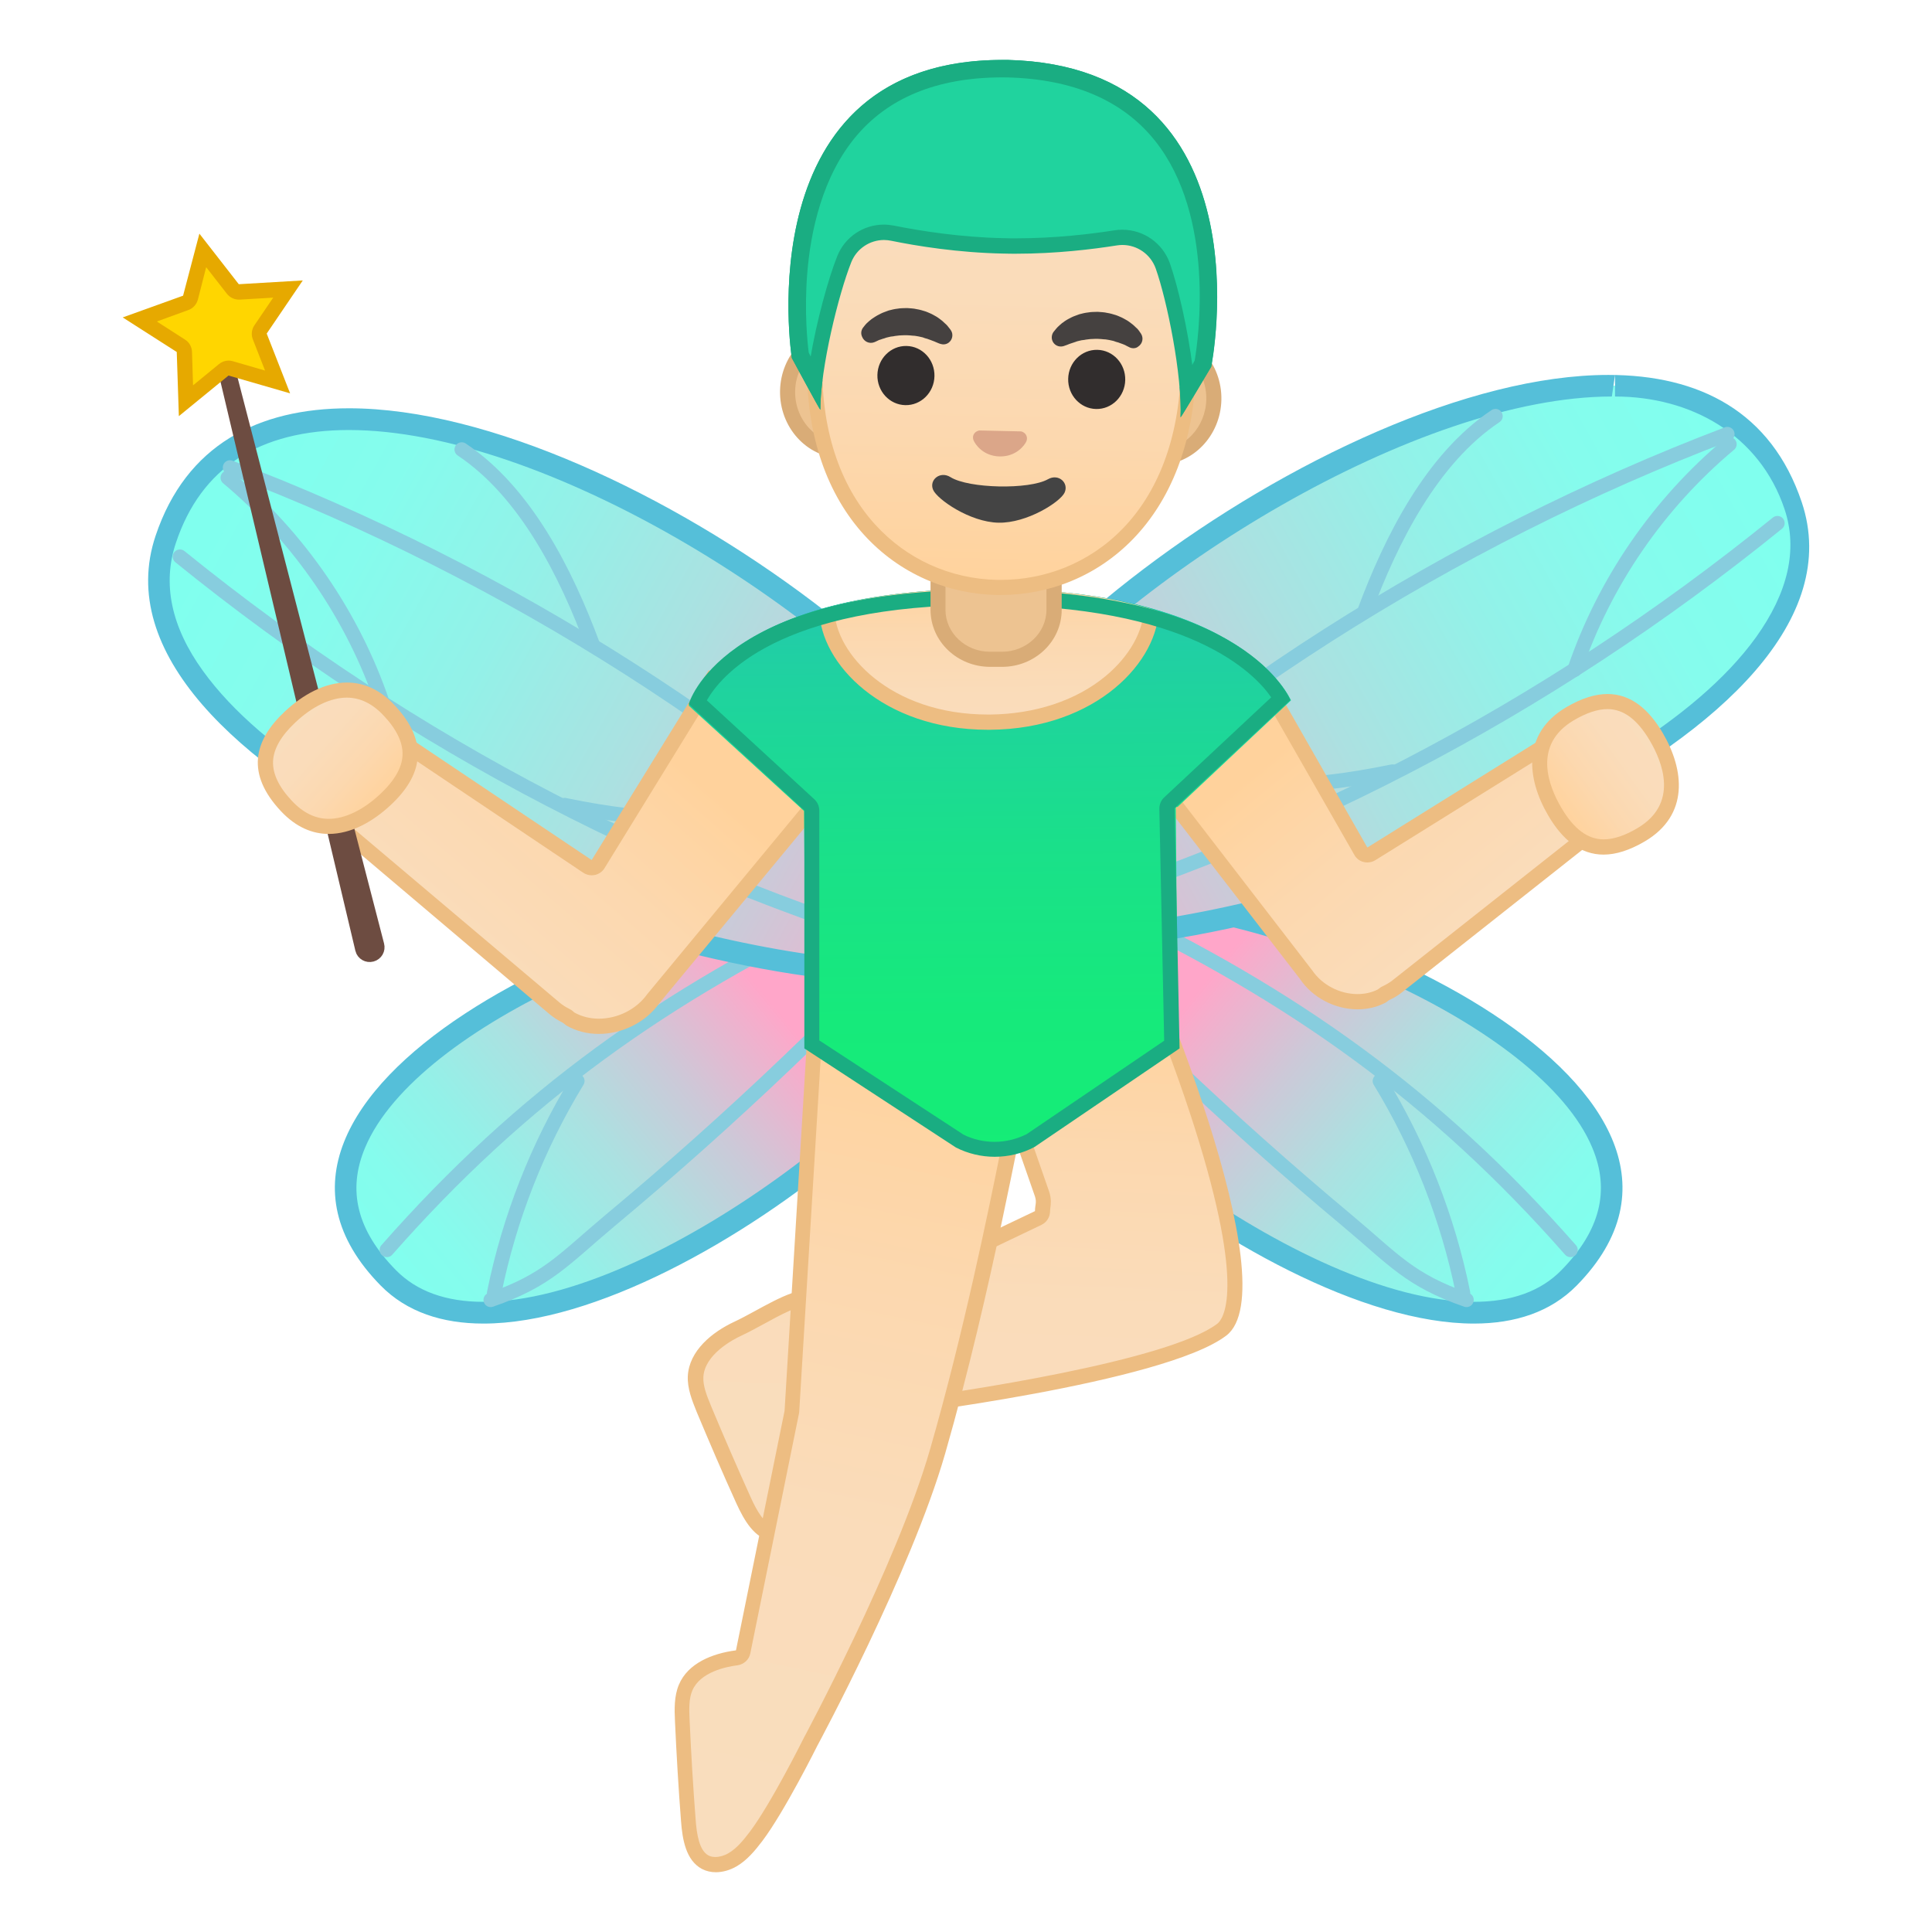 <svg width="128" height="128" style="enable-background:new 0 0 128 128;" xmlns="http://www.w3.org/2000/svg" xmlns:xlink="http://www.w3.org/1999/xlink">
  <g>
    <g>
      <g>
        <g>
          <linearGradient id="SVGID_1_" gradientTransform="matrix(0.978 -0.209 0.209 0.978 -139.325 175.741)" gradientUnits="userSpaceOnUse" x1="180.443" x2="208.716" y1="-53.132" y2="-67.817">
            <stop offset="0" style="stop-color:#80FFEE"/>
            <stop offset="0.156" style="stop-color:#85FCED"/>
            <stop offset="0.34" style="stop-color:#93F1E8"/>
            <stop offset="0.539" style="stop-color:#ABE1E1"/>
            <stop offset="0.748" style="stop-color:#CCC9D8"/>
            <stop offset="0.962" style="stop-color:#F7ACCB"/>
            <stop offset="1" style="stop-color:#FFA6C9"/>
          </linearGradient>
          <path d="M32.02,87c-2.68,0-4.8-0.79-6.3-2.32c-2.76-2.81-3.5-5.82-2.2-8.92 c1.67-3.99,6.77-8.16,13.99-11.44c6.64-3.02,14.28-4.89,19.93-4.89c3.19,0,5.62,0.59,7.03,1.7c0.33,0.26,1.35,1.08,0.49,3.52 C62.26,72.42,43.85,87,32.02,87C32.03,87,32.03,87,32.02,87z" style="fill:url(#SVGID_1_);"/>
          <path d="M57.45,60.14c3.03,0,5.3,0.54,6.58,1.55c0.23,0.19,0.95,0.75,0.26,2.71 c-2.58,7.41-20.92,21.85-32.26,21.85c-2.48,0-4.42-0.7-5.79-2.09c-2.58-2.62-3.25-5.28-2.05-8.13 C27.62,67.85,45.83,60.14,57.45,60.14 M57.45,58.71c-15.67,0-44.71,13.75-32.23,26.46c1.73,1.76,4.09,2.52,6.81,2.52 c14.6,0,39.51-21.87,32.89-27.12C63.3,59.29,60.66,58.71,57.45,58.71L57.45,58.71z" style="fill:#55BFD9;"/>
        </g>
        <g>
          <path d=" M25.63,82.81c8.97-10.2,18.44-16.9,30.71-22.73c0.28-0.13,0.6-0.33,0.58-0.64c-0.01-0.31-0.64-0.29-0.51-0.01" style="fill:none;stroke:#87CDDE;stroke-width:0.956;stroke-linecap:round;stroke-linejoin:round;stroke-miterlimit:10;"/>
          <path d=" M32.51,86.12c3.77-1.3,4.84-2.69,7.9-5.25c8.06-6.72,15.66-13.98,22.76-21.71c-0.16,0.11-0.33,0.23-0.49,0.34" style="fill:none;stroke:#87CDDE;stroke-width:0.956;stroke-linecap:round;stroke-linejoin:round;stroke-miterlimit:10;"/>
          <path d=" M32.74,85.66c1-4.95,2.88-9.73,5.51-14.04" style="fill:none;stroke:#87CDDE;stroke-width:0.956;stroke-linecap:round;stroke-linejoin:round;stroke-miterlimit:10;"/>
        </g>
      </g>
      <g>
        <g>
          <linearGradient id="SVGID_2_" gradientTransform="matrix(0.969 -0.247 0.247 0.969 -143.327 199.749)" gradientUnits="userSpaceOnUse" x1="194.238" x2="236.854" y1="-122.096" y2="-81.987">
            <stop offset="0" style="stop-color:#80FFEE"/>
            <stop offset="0.156" style="stop-color:#85FCED"/>
            <stop offset="0.34" style="stop-color:#93F1E8"/>
            <stop offset="0.539" style="stop-color:#ABE1E1"/>
            <stop offset="0.748" style="stop-color:#CCC9D8"/>
            <stop offset="0.962" style="stop-color:#F7ACCB"/>
            <stop offset="1" style="stop-color:#FFA6C9"/>
          </linearGradient>
          <path d="M59.96,64.45c-12.98,0-39.06-8.42-47.1-19.6c-2.24-3.11-2.87-6.18-1.88-9.13 c1.77-5.27,5.85-7.95,12.13-7.95c13.02,0,32.22,11.87,40.68,22.49c3.51,4.41,5.02,8.27,4.36,11.17 C67.71,63.38,64.8,64.45,59.96,64.45C59.96,64.45,59.96,64.45,59.96,64.45z" style="fill:url(#SVGID_2_);"/>
          <path d="M23.12,28.49c12.82,0,31.76,11.73,40.12,22.22c3.33,4.17,4.82,7.92,4.22,10.57 c-0.35,1.54-3.15,2.46-7.5,2.46c-12.84,0-38.6-8.29-46.52-19.3c-2.1-2.91-2.7-5.77-1.78-8.49 C13.32,30.99,17.18,28.49,23.12,28.49 M23.12,27.05c-6.01,0-10.79,2.42-12.81,8.44C5.1,50.98,42.28,65.17,59.96,65.17 c4.92,0,8.33-1.1,8.89-3.57C71.54,49.82,41.55,27.05,23.12,27.05L23.12,27.05z" style="fill:#55BFD9;"/>
        </g>
        <g>
          <path d=" M15.24,30.97C33.5,37.92,51.06,49,64.68,62.67" style="fill:none;stroke:#87CDDE;stroke-width:0.956;stroke-linecap:round;stroke-linejoin:round;stroke-miterlimit:10;"/>
          <path d=" M11.92,36.88C27.3,49.34,44.57,58.36,63.85,63.79" style="fill:none;stroke:#87CDDE;stroke-width:0.956;stroke-linecap:round;stroke-linejoin:round;stroke-miterlimit:10;"/>
          <path d=" M30.59,29.78c4.23,2.82,6.92,8.2,8.67,12.91" style="fill:none;stroke:#87CDDE;stroke-width:0.956;stroke-linecap:round;stroke-linejoin:round;stroke-miterlimit:10;"/>
          <path d=" M15.09,31.65c4.72,3.95,8.3,9.17,10.26,14.94" style="fill:none;stroke:#87CDDE;stroke-width:0.956;stroke-linecap:round;stroke-linejoin:round;stroke-miterlimit:10;"/>
          <path d=" M37.41,53.34c5.97,1.22,10.37,1.32,15.62-0.61" style="fill:none;stroke:#87CDDE;stroke-width:0.956;stroke-linecap:round;stroke-linejoin:round;stroke-miterlimit:10;"/>
        </g>
      </g>
    </g>
    <g>
      <g>
        <g>
          <linearGradient id="SVGID_3_" gradientTransform="matrix(-0.978 -0.209 -0.209 0.978 1784.36 175.741)" gradientUnits="userSpaceOnUse" x1="1662.275" x2="1690.544" y1="263.873" y2="249.19">
            <stop offset="0" style="stop-color:#80FFEE"/>
            <stop offset="0.156" style="stop-color:#85FCED"/>
            <stop offset="0.34" style="stop-color:#93F1E8"/>
            <stop offset="0.539" style="stop-color:#ABE1E1"/>
            <stop offset="0.748" style="stop-color:#CCC9D8"/>
            <stop offset="0.962" style="stop-color:#F7ACCB"/>
            <stop offset="1" style="stop-color:#FFA6C9"/>
          </linearGradient>
          <path d="M97.65,86.97c-11.83,0-30.23-14.57-32.94-22.34c-0.85-2.44,0.16-3.24,0.49-3.51 c1.4-1.11,3.83-1.7,7.03-1.7c5.66,0,13.29,1.87,19.93,4.89c7.22,3.28,12.32,7.45,13.99,11.43c1.3,3.1,0.56,6.1-2.2,8.91 C102.45,86.2,100.33,86.97,97.65,86.97z" style="fill:url(#SVGID_3_);"/>
          <path d="M72.23,60.14c11.61,0,29.83,7.7,33.26,15.89c1.2,2.85,0.52,5.51-2.05,8.13 c-1.36,1.39-3.31,2.09-5.79,2.09c-11.34,0-29.68-14.45-32.26-21.85c-0.68-1.96,0.03-2.52,0.26-2.71 C66.93,60.68,69.2,60.14,72.23,60.14L72.23,60.14 M72.23,58.71c-3.21,0-5.86,0.58-7.47,1.86 c-6.61,5.25,18.29,27.12,32.89,27.12c2.72,0,5.08-0.76,6.81-2.52C116.94,72.46,87.89,58.71,72.23,58.71L72.23,58.71z" style="fill:#55BFD9;"/>
        </g>
        <g>
          <path d=" M104.05,82.81c-8.97-10.2-18.44-16.9-30.71-22.73c-0.28-0.13-0.6-0.33-0.58-0.64c0.01-0.31,0.64-0.29,0.51-0.01" style="fill:none;stroke:#87CDDE;stroke-width:0.956;stroke-linecap:round;stroke-linejoin:round;stroke-miterlimit:10;"/>
          <path d=" M97.16,86.12c-3.77-1.3-4.84-2.69-7.9-5.25C81.21,74.15,73.6,66.89,66.5,59.16c0.16,0.11,0.33,0.23,0.49,0.34" style="fill:none;stroke:#87CDDE;stroke-width:0.956;stroke-linecap:round;stroke-linejoin:round;stroke-miterlimit:10;"/>
          <path d=" M96.93,85.66c-1-4.95-2.88-9.73-5.51-14.04" style="fill:none;stroke:#87CDDE;stroke-width:0.956;stroke-linecap:round;stroke-linejoin:round;stroke-miterlimit:10;"/>
        </g>
      </g>
      <g>
        <g>
          <linearGradient id="SVGID_4_" gradientTransform="matrix(-0.969 -0.247 -0.247 0.969 1788.362 199.749)" gradientUnits="userSpaceOnUse" x1="1663.346" x2="1705.961" y1="249.445" y2="289.554">
            <stop offset="0" style="stop-color:#80FFEE"/>
            <stop offset="0.156" style="stop-color:#85FCED"/>
            <stop offset="0.34" style="stop-color:#93F1E8"/>
            <stop offset="0.539" style="stop-color:#ABE1E1"/>
            <stop offset="0.748" style="stop-color:#CCC9D8"/>
            <stop offset="0.962" style="stop-color:#F7ACCB"/>
            <stop offset="1" style="stop-color:#FFA6C9"/>
          </linearGradient>
          <path d="M69.71,62.23c-4.84,0-7.75-1.07-8.19-3.02c-0.66-2.9,0.84-6.77,4.36-11.17 c8.46-10.62,27.66-22.49,40.68-22.49c6.28,0,10.36,2.67,12.13,7.95c0.99,2.95,0.36,6.02-1.88,9.13 C108.77,53.82,82.7,62.23,69.71,62.23z" style="fill:url(#SVGID_4_);"/>
          <path d="M107,25v1.27c5,0,9.57,2.51,11.23,7.46c0.91,2.72,0.2,5.57-1.89,8.49 c-7.92,11.01-33.73,19.3-46.57,19.3c-4.34,0-7.17-0.92-7.52-2.46c-0.6-2.64,0.88-6.4,4.2-10.56 C74.81,38,93.96,26.27,106.79,26.27l0.21-1.43 M106.56,24.84c-18.43,0-48.43,22.77-45.74,34.54c0.57,2.48,3.97,3.57,8.89,3.57 c17.68,0,54.86-14.19,49.66-29.68C117.35,27.26,112.57,24.84,106.56,24.84L106.56,24.84z" style="fill:#55BFD9;"/>
        </g>
        <g>
          <path d=" M114.44,28.76c-18.27,6.95-35.83,18.02-49.45,31.7" style="fill:none;stroke:#87CDDE;stroke-width:0.956;stroke-linecap:round;stroke-linejoin:round;stroke-miterlimit:10;"/>
          <path d=" M117.76,34.66c-15.38,12.46-32.65,21.47-51.93,26.91" style="fill:none;stroke:#87CDDE;stroke-width:0.956;stroke-linecap:round;stroke-linejoin:round;stroke-miterlimit:10;"/>
          <path d=" M99.08,27.57c-4.23,2.82-6.92,8.2-8.67,12.91" style="fill:none;stroke:#87CDDE;stroke-width:0.956;stroke-linecap:round;stroke-linejoin:round;stroke-miterlimit:10;"/>
          <path d=" M114.58,29.43c-4.72,3.95-8.3,9.17-10.26,14.94" style="fill:none;stroke:#87CDDE;stroke-width:0.956;stroke-linecap:round;stroke-linejoin:round;stroke-miterlimit:10;"/>
          <path d=" M92.26,51.12c-5.97,1.22-10.37,1.32-15.62-0.61" style="fill:none;stroke:#87CDDE;stroke-width:0.956;stroke-linecap:round;stroke-linejoin:round;stroke-miterlimit:10;"/>
        </g>
      </g>
    </g>
    <g>
      <linearGradient id="SVGID_5_" gradientUnits="userSpaceOnUse" x1="64.922" x2="63.538" y1="65.786" y2="98.203">
        <stop offset="0" style="stop-color:#FFD29C"/>
        <stop offset="0.024" style="stop-color:#FFD39E"/>
        <stop offset="0.316" style="stop-color:#FCD8AF"/>
        <stop offset="0.629" style="stop-color:#FADCBA"/>
        <stop offset="1" style="stop-color:#F9DDBD"/>
      </linearGradient>
      <path d="M51.43,101.62c-0.06,0-0.12,0-0.18-0.01c-0.93-0.13-1.53-1.19-1.99-2.21 c-0.91-2-1.79-4.03-2.63-6.05c-0.34-0.81-0.59-1.48-0.56-2.17c0.09-1.72,2-2.79,2.81-3.17c0.45-0.21,0.94-0.48,1.45-0.75 c1.14-0.62,2.44-1.33,3.34-1.33c0.38,0,0.81,0.1,1.09,0.85c0.05,0.13,0.15,0.24,0.28,0.29c0.06,0.02,0.12,0.04,0.19,0.04 c0.07,0,0.15-0.02,0.21-0.05l13.33-6.35c0.18-0.08,0.29-0.26,0.29-0.46c0-0.13,0.01-0.22,0.03-0.31c0.03-0.21,0.07-0.44-0.05-0.81 l-3.24-9.3l8.16-9.69c3.29,6.59,10.39,25.36,6.99,27.95c-3.98,3.02-21.87,5.21-22.05,5.23c-0.98,0.29-1.8,0.43-2.52,0.43 c-0.33,0-0.64-0.03-0.92-0.09c-0.03-0.01-0.07-0.01-0.1-0.01c-0.1,0-0.2,0.03-0.29,0.09c-0.11,0.08-0.19,0.2-0.21,0.34 c-0.22,1.65-0.56,3.25-1.03,4.76c-0.21,0.66-0.46,1.42-0.93,1.98C52.49,101.32,51.93,101.62,51.43,101.62z" style="fill:url(#SVGID_5_);"/>
      <path d="M73.84,61.06c1.31,2.79,3.56,8.16,5.29,13.59c3.46,10.89,1.87,12.78,1.52,13.05 c-3.21,2.44-16.83,4.53-21.81,5.14c-0.06,0.01-0.12,0.02-0.17,0.04c-0.85,0.26-1.62,0.39-2.28,0.39c-0.29,0-0.57-0.03-0.82-0.08 c-0.07-0.01-0.14-0.02-0.2-0.02c-0.21,0-0.41,0.06-0.58,0.19c-0.23,0.16-0.38,0.41-0.41,0.69c-0.21,1.62-0.55,3.19-1.01,4.68 c-0.19,0.62-0.43,1.32-0.84,1.81c-0.3,0.36-0.73,0.6-1.08,0.6c-0.04,0-0.07,0-0.11-0.01c-0.69-0.1-1.22-1.08-1.6-1.92 c-0.9-1.99-1.78-4.02-2.62-6.03c-0.31-0.75-0.55-1.37-0.52-1.95c0.08-1.49,1.95-2.48,2.52-2.74c0.47-0.22,0.96-0.49,1.48-0.77 c1.09-0.6,2.33-1.27,3.1-1.27c0.24,0,0.44,0.04,0.63,0.52c0.1,0.26,0.3,0.47,0.56,0.57c0.12,0.05,0.25,0.07,0.37,0.07 c0.15,0,0.29-0.03,0.43-0.1L69,81.15c0.35-0.17,0.57-0.52,0.57-0.91c0-0.09,0.01-0.16,0.02-0.23c0.03-0.22,0.08-0.56-0.08-1.06 l-3.14-9.02L73.84,61.06 M74.06,59.24l-8.82,10.48l3.33,9.55c0.13,0.41,0,0.54,0,0.97L55.23,86.6c-0.32-0.86-0.88-1.17-1.56-1.17 c-1.44,0-3.44,1.4-5,2.13c-1.51,0.7-3.01,1.94-3.1,3.6c-0.04,0.83,0.28,1.62,0.59,2.39c0.85,2.03,1.72,4.06,2.63,6.06 c0.5,1.09,1.19,2.33,2.37,2.49c0.08,0.01,0.17,0.02,0.25,0.02c0.71,0,1.39-0.41,1.85-0.96c0.51-0.62,0.79-1.39,1.03-2.16 c0.49-1.58,0.83-3.2,1.05-4.84c0.31,0.06,0.65,0.1,1.02,0.1c0.74,0,1.59-0.13,2.58-0.44c0,0,18.16-2.19,22.3-5.33 C85.38,85.35,76.39,63.65,74.06,59.24L74.06,59.24z" style="fill:#EDBD82;"/>
    </g>
    <g>
      <linearGradient id="SVGID_6_" gradientTransform="matrix(0.264 -0.965 0.965 0.264 161.554 200.421)" gradientUnits="userSpaceOnUse" x1="128.689" x2="113.393" y1="-111.04" y2="-89.625">
        <stop offset="0" style="stop-color:#FFD29C"/>
        <stop offset="0.024" style="stop-color:#FFD39E"/>
        <stop offset="0.316" style="stop-color:#FCD8AF"/>
        <stop offset="0.629" style="stop-color:#FADCBA"/>
        <stop offset="1" style="stop-color:#F9DDBD"/>
      </linearGradient>
      <path d="M89.94,66.36c-1.34,0-2.68-0.7-3.41-1.79L76.14,51.11l7.48-6.16l6.54,11.45 c0.07,0.12,0.18,0.2,0.31,0.24c0.04,0.01,0.08,0.02,0.12,0.02c0.09,0,0.18-0.03,0.26-0.08l12.38-7.71 c0.33-0.22,0.75-0.32,1.26-0.32c0.07,0,0.14,0,0.21,0.01c1.17,0.06,2.22,0.79,2.75,1.9c0.52,1.09,0.42,2.29-0.26,3.21 c-0.19,0.26-0.4,0.47-0.63,0.63L92.54,65.37c-0.21,0.16-0.45,0.3-0.72,0.43c-0.04,0.02-0.07,0.04-0.1,0.06 c-0.1,0.08-0.17,0.13-0.18,0.13C91.08,66.23,90.53,66.36,89.94,66.36z" style="fill:url(#SVGID_6_);"/>
      <path d="M83.48,45.71l6.25,10.93c0.13,0.24,0.36,0.41,0.62,0.47c0.08,0.02,0.16,0.03,0.24,0.03 c0.19,0,0.37-0.05,0.53-0.15l12.4-7.72c0.24-0.16,0.57-0.23,0.98-0.23c0.06,0,0.12,0,0.18,0c0.99,0.05,1.88,0.67,2.32,1.62 c0.44,0.92,0.36,1.93-0.21,2.7c-0.16,0.21-0.33,0.39-0.52,0.52c-0.01,0.01-0.03,0.02-0.04,0.03l-14,11.06 c-0.18,0.14-0.39,0.26-0.62,0.37c-0.07,0.03-0.14,0.07-0.2,0.12c-0.05,0.04-0.09,0.07-0.12,0.09c-0.41,0.21-0.86,0.31-1.36,0.31 c-1.18,0-2.35-0.62-2.99-1.57c-0.01-0.02-0.03-0.04-0.04-0.05L76.83,51.18L83.48,45.71 M83.76,44.18l-8.31,6.85l10.67,13.82 c0.84,1.26,2.34,2.02,3.82,2.02c0.65,0,1.29-0.14,1.87-0.45c0,0,0.09-0.06,0.22-0.16c0.29-0.13,0.57-0.29,0.82-0.49l14.01-11.07 c0.29-0.2,0.53-0.46,0.74-0.74c1.71-2.31,0.01-5.75-2.87-5.91c-0.08,0-0.16-0.01-0.23-0.01c-0.56,0-1.09,0.11-1.53,0.4 l-12.38,7.71L83.76,44.18L83.76,44.18z" style="fill:#EDBD82;"/>
    </g>
    <g>
      <linearGradient id="SVGID_7_" gradientTransform="matrix(-0.232 -0.973 -0.973 0.232 1385.285 228.876)" gradientUnits="userSpaceOnUse" x1="487.977" x2="471.513" y1="1264.834" y2="1287.883">
        <stop offset="0" style="stop-color:#FFD29C"/>
        <stop offset="0.024" style="stop-color:#FFD39E"/>
        <stop offset="0.316" style="stop-color:#FCD8AF"/>
        <stop offset="0.629" style="stop-color:#FADCBA"/>
        <stop offset="1" style="stop-color:#F9DDBD"/>
      </linearGradient>
      <path d="M39.66,68c-0.68,0-1.34-0.17-1.89-0.49l0,0c0,0-0.07-0.05-0.16-0.13 c-0.03-0.03-0.06-0.05-0.1-0.06c-0.29-0.14-0.54-0.31-0.77-0.49L22.13,54.45c-0.26-0.2-0.48-0.44-0.68-0.72 c-0.7-1.02-0.76-2.32-0.16-3.49c0.61-1.19,1.78-1.94,3.05-1.96c0,0,0,0,0.01,0c0.7,0,1.2,0.13,1.57,0.39l13,8.72 c0.08,0.06,0.18,0.08,0.28,0.08c0.04,0,0.07,0,0.11-0.01c0.13-0.03,0.25-0.11,0.32-0.23l7.45-12.08l7.85,6.93L43.29,66.15 C42.47,67.3,41.08,68,39.66,68L39.66,68z" style="fill:url(#SVGID_7_);"/>
      <path d="M47.18,45.93l7.05,6.22L42.91,65.83c-0.01,0.02-0.03,0.04-0.04,0.05 c-0.71,0.99-1.94,1.61-3.2,1.61c-0.58,0-1.13-0.14-1.6-0.4c-0.03-0.02-0.08-0.06-0.13-0.11c-0.06-0.05-0.13-0.09-0.2-0.13 c-0.25-0.12-0.48-0.27-0.66-0.42L22.45,54.07c-0.01-0.01-0.03-0.02-0.04-0.03c-0.2-0.15-0.39-0.35-0.55-0.59 c-0.59-0.87-0.64-1.98-0.13-2.97c0.53-1.02,1.53-1.67,2.61-1.69l0.08,0c0.51,0,0.92,0.1,1.22,0.31l13,8.72 c0.17,0.11,0.36,0.17,0.56,0.17c0.07,0,0.14-0.01,0.21-0.02c0.27-0.06,0.5-0.22,0.64-0.45L47.18,45.93 M46.96,44.4l-7.76,12.58 l-13-8.72c-0.5-0.35-1.12-0.48-1.78-0.48c-0.03,0-0.06,0-0.09,0c-3.09,0.06-5.03,3.69-3.29,6.23c0.21,0.31,0.47,0.59,0.77,0.82 l14.62,12.38c0.27,0.22,0.56,0.4,0.86,0.55c0.14,0.11,0.23,0.18,0.23,0.18c0.66,0.38,1.4,0.56,2.15,0.56 c1.54,0,3.1-0.75,4.01-2.03l11.94-14.43L46.96,44.4L46.96,44.4z" style="fill:#EDBD82;"/>
    </g>
    <g>
      <linearGradient id="SVGID_8_" gradientUnits="userSpaceOnUse" x1="61.27" x2="50.459" y1="68.577" y2="120.009">
        <stop offset="0" style="stop-color:#FFD29C"/>
        <stop offset="0.024" style="stop-color:#FFD39E"/>
        <stop offset="0.316" style="stop-color:#FCD8AF"/>
        <stop offset="0.629" style="stop-color:#FADCBA"/>
        <stop offset="1" style="stop-color:#F9DDBD"/>
      </linearGradient>
      <path d="M47.41,123.53c-0.26,0-0.49-0.05-0.69-0.16c-0.83-0.44-1.03-1.64-1.11-2.75 c-0.17-2.18-0.3-4.39-0.4-6.58c-0.04-0.88-0.05-1.6,0.22-2.23c0.6-1.41,2.38-1.84,3.38-1.97c0.21-0.03,0.38-0.19,0.43-0.4 l3.22-15.87l1.48-24.32l10.56-8.47c0.33,1.61,0.75,3.2,1.16,4.74c0.76,2.88,1.48,5.6,1.67,8.39c-0.13,0.4-0.28,1.15-0.56,2.55 c-0.79,3.9-2.45,12.02-4.66,19.7c-2.21,7.7-8.37,19.14-8.43,19.26c-0.03,0.06-2.18,4.37-3.61,6.25c-0.42,0.55-0.92,1.17-1.56,1.54 C48.17,123.42,47.78,123.53,47.41,123.53L47.41,123.53z" style="fill:url(#SVGID_8_);"/>
      <path d="M64.18,61.68c0.3,1.35,0.65,2.68,0.99,3.97c0.74,2.81,1.45,5.48,1.65,8.17 c-0.06,0.19-0.1,0.39-0.15,0.6c-0.1,0.45-0.23,1.11-0.4,1.93c-0.79,3.89-2.44,12-4.65,19.67c-2.2,7.65-8.33,19.05-8.4,19.19 c-0.02,0.04-2.15,4.31-3.55,6.16c-0.39,0.51-0.85,1.09-1.41,1.41c-0.27,0.16-0.59,0.25-0.86,0.25c-0.17,0-0.33-0.03-0.46-0.1 c-0.62-0.33-0.78-1.43-0.85-2.35c-0.17-2.18-0.3-4.39-0.4-6.57c-0.04-0.81-0.05-1.48,0.18-2.01c0.52-1.23,2.26-1.58,2.99-1.67 c0.42-0.06,0.77-0.37,0.85-0.79l3.22-15.87c0.01-0.05,0.02-0.09,0.02-0.14l1.46-24.03L64.18,61.68 M64.51,60.13L53.46,69 l-1.48,24.47l-3.22,15.87c-1.56,0.2-3.18,0.85-3.78,2.27c-0.32,0.76-0.3,1.62-0.26,2.45c0.1,2.2,0.23,4.4,0.4,6.6 c0.09,1.2,0.32,2.59,1.38,3.16c0.29,0.15,0.6,0.22,0.93,0.22c0.47,0,0.96-0.15,1.37-0.39c0.69-0.4,1.22-1.04,1.7-1.67 c1.47-1.94,3.65-6.32,3.65-6.32s6.21-11.51,8.47-19.36c3.12-10.86,5.09-22.35,5.24-22.36l0,0c-0.3-4.5-1.98-8.92-2.9-13.55 L64.51,60.13L64.51,60.13z" style="fill:#EDBD82;"/>
    </g>
    <g>
      <linearGradient id="SVGID_9_" gradientTransform="matrix(1 -8.621460e-03 8.621460e-03 1 -4.708 7.213)" gradientUnits="userSpaceOnUse" x1="69.934" x2="69.934" y1="22.52" y2="70.152">
        <stop offset="0" style="stop-color:#2AB7C9"/>
        <stop offset="0.022" style="stop-color:#29B9C6"/>
        <stop offset="0.301" style="stop-color:#20D0A3"/>
        <stop offset="0.565" style="stop-color:#1AE08A"/>
        <stop offset="0.805" style="stop-color:#16EA7B"/>
        <stop offset="1" style="stop-color:#15ED76"/>
      </linearGradient>
      <path d="M85.5,46.4c0,0-3.21-7.54-20.55-7.39c-17.34,0.15-19.32,7.74-19.32,7.74l7.64,6.98 l0.14,15.76l10.01,6.48c0.79,0.39,1.66,0.59,2.54,0.58c0.91-0.01,1.81-0.24,2.61-0.67l9.46-6.61L77.9,53.51L85.5,46.4z" style="fill:url(#SVGID_9_);"/>
    </g>
    <g>
      <linearGradient id="SVGID_10_" gradientTransform="matrix(1 -8.621460e-03 8.621460e-03 1 -4.708 7.213)" gradientUnits="userSpaceOnUse" x1="69.967" x2="69.967" y1="22.52" y2="70.152">
        <stop offset="0" style="stop-color:#2AB7C9"/>
        <stop offset="0.022" style="stop-color:#29B9C6"/>
        <stop offset="0.301" style="stop-color:#20D0A3"/>
        <stop offset="0.565" style="stop-color:#1AE08A"/>
        <stop offset="0.805" style="stop-color:#16EA7B"/>
        <stop offset="1" style="stop-color:#15ED76"/>
      </linearGradient>
      <path d="M85.53,46.4c0,0-3.21-7.54-20.55-7.39c-17.34,0.15-19.32,7.74-19.32,7.74l7.58,6.92 l24.78-0.21L85.53,46.4z" style="fill:url(#SVGID_10_);"/>
    </g>
    <g>
      <defs>
        <path id="SVGID_11_" d="M84.51,46.41c0,0-2.18-7.55-19.53-7.4c-17.34,0.15-18.29,7.73-18.29,7.73l6.55,6.93l24.78-0.21 L84.51,46.41z"/>
      </defs>
      <clipPath id="SVGID_12_">
        <use style="overflow:visible;" xlink:href="#SVGID_11_"/>
      </clipPath>
      <g style="clip-path:url(#SVGID_12_);">
        <linearGradient id="SVGID_13_" gradientTransform="matrix(1 -8.621460e-03 8.621460e-03 1 -4.708 7.213)" gradientUnits="userSpaceOnUse" x1="69.956" x2="69.956" y1="31.028" y2="44.379">
          <stop offset="0" style="stop-color:#FFD29C"/>
          <stop offset="0.024" style="stop-color:#FFD39E"/>
          <stop offset="0.316" style="stop-color:#FCD8AF"/>
          <stop offset="0.629" style="stop-color:#FADCBA"/>
          <stop offset="1" style="stop-color:#F9DDBD"/>
        </linearGradient>
        <path d="M65.46,47.84c-6.92,0-10.64-4.3-10.67-7.41c-0.03-3.23,4.77-5.89,10.69-5.94l0.17,0 c5.83,0,10.59,2.58,10.62,5.76c0.01,1.67-1.01,3.52-2.73,4.95c-2.03,1.68-4.85,2.62-7.94,2.64L65.46,47.84z" style="fill:url(#SVGID_13_);"/>
        <path d="M65.66,34.99L65.66,34.99c5.46,0,10.1,2.41,10.12,5.26c0.01,1.52-0.94,3.23-2.55,4.56 c-1.94,1.6-4.65,2.5-7.63,2.53l-0.14,0c-6.51,0-10.14-4.09-10.17-6.91c-0.01-1.32,0.97-2.61,2.75-3.64 c1.97-1.13,4.61-1.77,7.44-1.79L65.66,34.99 M65.66,33.99c-0.06,0-0.12,0-0.18,0c-6.21,0.05-11.22,2.94-11.19,6.45 c0.03,3.48,4.16,7.91,11.17,7.91c0.05,0,0.1,0,0.14,0c7.09-0.06,11.2-4.59,11.17-8.1C76.75,36.77,71.78,33.99,65.66,33.99 L65.66,33.99z" style="fill:#EDBD82;"/>
      </g>
    </g>
    <path d="M65.2,40.08c13.6,0,17.92,4.52,19.02,6.12l-7.09,6.63c-0.21,0.19-0.32,0.47-0.32,0.75l0.32,15.37 l-9.11,6.19c-0.66,0.33-1.39,0.51-2.13,0.51c-0.71,0-1.42-0.16-2.06-0.48l-9.55-6.24V53.7c0-0.28-0.12-0.55-0.32-0.74l-7.13-6.56 C47.73,44.81,51.54,40.08,65.2,40.08 M65.2,39.08c-17.52,0-19.57,7.57-19.57,7.57l7.66,7.04v15.77l10.05,6.57 c0.79,0.4,1.67,0.61,2.56,0.61c0.92,0,1.83-0.22,2.64-0.65l9.61-6.53l-0.33-15.91l7.67-7.17C85.48,46.39,82.71,39.08,65.2,39.08 L65.2,39.08z" style="fill:#1AAD82;"/>
    <g id="XMLID_7_">
      <g id="XMLID_9_">
        <path d="M65.59,43.69c-1.9,0-3.45-1.47-3.45-3.28v-4.11h7.69v4.11c0,1.81-1.55,3.28-3.45,3.28H65.59z" style="fill:#EDC391;"/>
        <path d="M69.33,36.79v3.61c0,1.53-1.32,2.78-2.95,2.78h-0.79c-1.63,0-2.95-1.25-2.95-2.78v-3.61h3.34 H69.33 M70.33,35.79h-4.34h-4.34v4.61c0,2.09,1.77,3.78,3.95,3.78h0.79c2.18,0,3.95-1.69,3.95-3.78V35.79L70.33,35.79z" style="fill:#D9AC77;"/>
      </g>
    </g>
    <g>
      <path d="M14.35,22.03l0.09-0.04l10.52,40.64 c0.07,0.26-0.08,0.52-0.34,0.59c-0.26,0.07-0.52-0.08-0.59-0.34c0,0,0-0.01,0-0.01L14.35,22.03z" style="fill:#6D4C41;stroke:#6D4C41;stroke-miterlimit:10;"/>
      <g>
        <path d="M12.21,23.32c-0.01-0.16-0.09-0.32-0.23-0.4l-2.73-1.75l3.04-1.1c0.15-0.06,0.27-0.18,0.31-0.34 l0.82-3.13l1.99,2.56c0.09,0.12,0.24,0.19,0.39,0.19c0.01,0,3.26-0.19,3.26-0.19l-1.82,2.68c-0.09,0.14-0.11,0.31-0.05,0.46 l1.18,3.02l-3.11-0.9c-0.05-0.01-0.09-0.02-0.14-0.02c-0.11,0-0.23,0.04-0.32,0.11l-2.5,2.05L12.21,23.32z" style="fill:#FFD600;"/>
        <path d="M13.66,17.7l1.37,1.76c0.19,0.24,0.48,0.39,0.79,0.39c0.02,0,0.04,0,0.06,0l2.22-0.13l-1.25,1.84 c-0.18,0.27-0.22,0.62-0.1,0.92l0.81,2.07l-2.14-0.62c-0.09-0.03-0.18-0.04-0.28-0.04c-0.23,0-0.45,0.08-0.63,0.23l-1.72,1.41 l-0.07-2.22c-0.01-0.33-0.18-0.63-0.46-0.81l-1.87-1.2l2.09-0.76c0.31-0.11,0.54-0.37,0.63-0.69L13.66,17.7 M13.21,15.48 l-1.08,4.11l-4,1.44l3.58,2.29l0.14,4.25l3.29-2.69l4.08,1.18l-1.55-3.96l2.39-3.52l-4.24,0.25L13.21,15.48L13.21,15.48z M20.06,18.59L20.06,18.59L20.06,18.59z" style="fill:#E6A900;"/>
      </g>
    </g>
    <g>
      <linearGradient id="SVGID_14_" gradientTransform="matrix(0.463 0.886 0.886 -0.463 198.922 1431.832)" gradientUnits="userSpaceOnUse" x1="-1302.802" x2="-1310.843" y1="484.572" y2="481.536">
        <stop offset="0" style="stop-color:#FFD29C"/>
        <stop offset="0.024" style="stop-color:#FFD39E"/>
        <stop offset="0.316" style="stop-color:#FCD8AF"/>
        <stop offset="0.629" style="stop-color:#FADCBA"/>
        <stop offset="1" style="stop-color:#F9DDBD"/>
      </linearGradient>
      <path d="M21.78,54.74c-1.02,0-1.96-0.45-2.8-1.34c-0.96-1.02-1.43-2.02-1.4-2.97 c0.03-0.96,0.58-1.95,1.64-2.94c1.22-1.14,2.56-1.77,3.76-1.77c1.02,0,1.96,0.45,2.8,1.34c0.96,1.02,1.43,2.02,1.4,2.97 c-0.03,0.96-0.58,1.95-1.64,2.94C24.31,54.11,22.98,54.74,21.78,54.74z" style="fill:url(#SVGID_14_);"/>
      <path d="M22.98,46.22L22.98,46.22c0.88,0,1.7,0.4,2.43,1.18c0.87,0.92,1.29,1.8,1.26,2.62 c-0.03,0.83-0.53,1.7-1.48,2.59c-1.13,1.06-2.34,1.64-3.41,1.64c-0.88,0-1.7-0.4-2.43-1.18c-0.87-0.92-1.29-1.8-1.26-2.62 c0.03-0.83,0.53-1.7,1.48-2.59C20.69,46.8,21.91,46.22,22.98,46.22 M22.98,45.22c-1.46,0-2.9,0.79-4.1,1.91 c-2.08,1.94-2.6,4.13-0.26,6.62c1,1.06,2.08,1.5,3.16,1.5c1.46,0,2.9-0.79,4.1-1.91c2.08-1.94,2.6-4.13,0.26-6.62 C25.14,45.65,24.06,45.22,22.98,45.22L22.98,45.22z" style="fill:#EDBD82;"/>
    </g>
    <g>
      <linearGradient id="SVGID_15_" gradientTransform="matrix(-0.966 0.26 0.26 0.966 264.501 170.705)" gradientUnits="userSpaceOnUse" x1="125.238" x2="117.195" y1="-155.022" y2="-158.059">
        <stop offset="0" style="stop-color:#FFD29C"/>
        <stop offset="0.024" style="stop-color:#FFD39E"/>
        <stop offset="0.316" style="stop-color:#FCD8AF"/>
        <stop offset="0.629" style="stop-color:#FADCBA"/>
        <stop offset="1" style="stop-color:#F9DDBD"/>
      </linearGradient>
      <path d="M106.25,56.11c-1.25,0-2.31-0.76-3.23-2.33c-0.78-1.32-2.23-4.58,1-6.49 c0.91-0.54,1.75-0.81,2.49-0.81c1.25,0,2.31,0.76,3.23,2.33c0.78,1.32,2.23,4.58-1,6.49C107.83,55.84,106.99,56.11,106.25,56.11z" style="fill:url(#SVGID_15_);"/>
      <path d="M106.5,46.98L106.5,46.98c1.06,0,1.97,0.68,2.8,2.08c0.87,1.47,1.92,4.19-0.82,5.81 c-0.83,0.49-1.58,0.74-2.23,0.74c-1.06,0-1.97-0.68-2.8-2.08c-0.87-1.47-1.92-4.19,0.82-5.81 C105.1,47.23,105.85,46.98,106.5,46.98 M106.5,45.98c-0.81,0-1.72,0.28-2.74,0.88c-2.94,1.74-2.62,4.73-1.18,7.18 c0.94,1.6,2.13,2.58,3.66,2.58c0.81,0,1.72-0.28,2.74-0.88c2.94-1.74,2.62-4.73,1.18-7.18C109.22,46.96,108.03,45.98,106.5,45.98 L106.5,45.98z" style="fill:#EDBD82;"/>
    </g>
    <g>
      <g>
        <path d="M55.72,29.85c-1.99-0.04-3.58-1.82-3.54-3.96c0.04-2.1,1.67-3.81,3.63-3.81l21.08,0.44 c1.99,0.04,3.58,1.82,3.54,3.96c-0.04,2.1-1.67,3.81-3.63,3.81L55.72,29.85z" style="fill:#EDC391;"/>
        <path d="M55.81,22.58l0.06,0l2.83,0.06l15.34,0.32l2.83,0.06c1.72,0.04,3.09,1.58,3.05,3.45 c-0.04,1.83-1.44,3.32-3.13,3.32l-0.06,0l-2.83-0.06l-15.34-0.32l-2.83-0.06c-0.82-0.02-1.58-0.38-2.16-1.02 c-0.59-0.66-0.91-1.52-0.89-2.43C52.72,24.07,54.13,22.58,55.81,22.58 M55.81,21.58c-2.23,0-4.08,1.92-4.13,4.3 c-0.05,2.41,1.76,4.42,4.03,4.47l2.83,0.06l15.34,0.32l2.83,0.06c0.03,0,0.05,0,0.08,0c2.23,0,4.08-1.92,4.13-4.3 c0.05-2.41-1.76-4.42-4.03-4.47l-2.83-0.06l-15.34-0.32l-2.83-0.06C55.87,21.58,55.84,21.58,55.81,21.58L55.81,21.58z" style="fill:#D9AC77;"/>
      </g>
      <g>
        <linearGradient id="SVGID_16_" gradientTransform="matrix(1 0.021 -0.021 1 19.659 -16.392)" gradientUnits="userSpaceOnUse" x1="47.527" x2="47.527" y1="54.07" y2="22.866">
          <stop offset="0" style="stop-color:#FFD29C"/>
          <stop offset="0.024" style="stop-color:#FFD39E"/>
          <stop offset="0.316" style="stop-color:#FCD8AF"/>
          <stop offset="0.629" style="stop-color:#FADCBA"/>
          <stop offset="1" style="stop-color:#F9DDBD"/>
        </linearGradient>
        <path d="M66.04,38.92c-5.96-0.12-12.29-4.89-12.07-15.06c0.22-10.45,6.55-16.69,12.55-16.69 l0.19,0c7.65,0.16,12.2,9.06,12.03,17.21c-0.21,10.05-6.4,14.54-12.44,14.54C66.29,38.92,66.04,38.92,66.04,38.92z" style="fill:url(#SVGID_16_);"/>
        <path d="M66.52,7.67L66.52,7.67l0.18,0c2.98,0.06,5.92,1.76,8.07,4.65c2.34,3.15,3.57,7.43,3.47,12.05 c-0.2,9.71-6.14,14.05-11.94,14.05c-0.08,0-0.16,0-0.24,0c-3.12-0.07-5.99-1.37-8.08-3.67c-2.39-2.63-3.6-6.39-3.5-10.88 C54.68,13.73,60.76,7.67,66.52,7.67 M66.52,6.67c-6.62,0-12.84,6.99-13.05,17.18c-0.21,10.24,6.06,15.43,12.56,15.57 c0.09,0,0.17,0,0.26,0c6.41,0,12.73-4.93,12.94-15.03C79.45,14.1,73.4,6.81,66.71,6.67h0h0C66.65,6.67,66.58,6.67,66.52,6.67 L66.52,6.67z" style="fill:#EDBD82;"/>
      </g>
      <radialGradient id="SVGID_17_" cx="60.07" cy="21.614" gradientUnits="userSpaceOnUse" r="2.296">
        <stop offset="0.09" style="stop-color:#454140"/>
        <stop offset="1" style="stop-color:#454140"/>
      </radialGradient>
      <path d="M57.17,21.72c0,0,0.05-0.07,0.15-0.19c0.03-0.03,0.05-0.06,0.09-0.1 c0.04-0.04,0.09-0.08,0.14-0.13c0.05-0.04,0.11-0.09,0.17-0.14c0.06-0.05,0.12-0.08,0.19-0.13c0.07-0.04,0.13-0.09,0.21-0.13 c0.08-0.04,0.15-0.08,0.23-0.12c0.08-0.04,0.17-0.08,0.26-0.11c0.09-0.03,0.18-0.07,0.27-0.1c0.19-0.05,0.39-0.1,0.59-0.12 c0.2-0.04,0.42-0.03,0.63-0.04c0.21,0.02,0.42,0.02,0.62,0.07c0.2,0.03,0.4,0.09,0.59,0.15c0.09,0.03,0.18,0.07,0.27,0.11 c0.09,0.04,0.17,0.07,0.25,0.12c0.08,0.04,0.15,0.09,0.23,0.13c0.07,0.05,0.14,0.09,0.2,0.14c0.06,0.05,0.12,0.09,0.18,0.14 c0.05,0.05,0.1,0.09,0.15,0.14c0.05,0.04,0.09,0.08,0.13,0.12c0.04,0.04,0.07,0.08,0.1,0.12c0.12,0.14,0.17,0.22,0.17,0.22 c0.19,0.27,0.12,0.65-0.15,0.84c-0.17,0.12-0.37,0.13-0.55,0.07l-0.11-0.04c0,0-0.07-0.03-0.19-0.08 c-0.03-0.01-0.06-0.03-0.09-0.04c-0.04-0.01-0.07-0.03-0.11-0.04c-0.08-0.03-0.17-0.07-0.27-0.1c-0.05-0.02-0.1-0.04-0.15-0.05 c-0.05-0.01-0.11-0.03-0.16-0.05c-0.03-0.01-0.06-0.02-0.08-0.03c-0.03-0.01-0.06-0.01-0.09-0.02c-0.06-0.01-0.12-0.03-0.18-0.04 c-0.13-0.02-0.25-0.05-0.38-0.05c-0.13-0.02-0.26-0.02-0.4-0.03c-0.13,0-0.27,0-0.4,0.01c-0.13,0-0.26,0.03-0.39,0.04 c-0.06,0.01-0.12,0.03-0.18,0.03c-0.03,0-0.06,0.01-0.09,0.01c-0.03,0.01-0.06,0.01-0.09,0.02c-0.06,0.01-0.11,0.03-0.17,0.04 c-0.05,0.01-0.1,0.03-0.15,0.05c-0.05,0.01-0.1,0.03-0.14,0.04c-0.04,0.01-0.08,0.03-0.11,0.04c-0.04,0.01-0.07,0.02-0.1,0.03 c-0.04,0.01-0.08,0.04-0.11,0.05c-0.14,0.07-0.22,0.1-0.22,0.1c-0.32,0.13-0.68-0.03-0.81-0.35 C57.02,22.11,57.05,21.89,57.17,21.72z" style="fill:url(#SVGID_17_);"/>
      <ellipse cx="60.01" cy="24.89" rx="1.96" ry="1.89" style="fill:#312D2D;" transform="matrix(0.021 -1 1 0.021 33.87 84.369)"/>
      <radialGradient id="SVGID_18_" cx="72.704" cy="21.876" gradientUnits="userSpaceOnUse" r="2.295">
        <stop offset="0.09" style="stop-color:#454140"/>
        <stop offset="1" style="stop-color:#454140"/>
      </radialGradient>
      <path d="M74.85,23.02c0,0-0.08-0.04-0.22-0.11c-0.03-0.02-0.07-0.04-0.11-0.06 c-0.03-0.01-0.07-0.02-0.1-0.04c-0.04-0.01-0.07-0.03-0.11-0.04c-0.04-0.01-0.09-0.03-0.14-0.05c-0.05-0.02-0.1-0.04-0.15-0.05 c-0.05-0.01-0.11-0.03-0.16-0.05c-0.03-0.01-0.06-0.02-0.08-0.03c-0.03-0.01-0.06-0.01-0.09-0.02c-0.06-0.01-0.12-0.03-0.18-0.04 c-0.13-0.02-0.25-0.05-0.38-0.05c-0.13-0.02-0.26-0.02-0.4-0.03c-0.13,0-0.27,0-0.4,0.01c-0.13,0-0.26,0.03-0.39,0.04 c-0.06,0.01-0.12,0.03-0.18,0.03c-0.03,0-0.06,0.01-0.09,0.01c-0.03,0.01-0.06,0.01-0.09,0.02c-0.06,0.01-0.11,0.03-0.17,0.04 c-0.05,0.01-0.1,0.03-0.15,0.05c-0.1,0.03-0.19,0.06-0.27,0.09c-0.04,0.01-0.08,0.03-0.12,0.04c-0.04,0.01-0.07,0.03-0.1,0.04 c-0.12,0.05-0.19,0.07-0.19,0.07l-0.11,0.04c-0.32,0.1-0.66-0.07-0.76-0.39c-0.06-0.19-0.02-0.4,0.09-0.55 c0,0,0.06-0.08,0.18-0.22c0.03-0.03,0.06-0.07,0.1-0.11c0.04-0.04,0.08-0.08,0.13-0.12c0.05-0.04,0.1-0.09,0.15-0.13 c0.06-0.04,0.12-0.08,0.18-0.13c0.07-0.04,0.13-0.09,0.21-0.13c0.08-0.04,0.15-0.08,0.23-0.12c0.08-0.04,0.17-0.08,0.26-0.11 c0.09-0.03,0.18-0.07,0.27-0.1c0.19-0.05,0.39-0.1,0.59-0.12c0.2-0.04,0.42-0.03,0.63-0.04c0.21,0.02,0.42,0.02,0.62,0.07 c0.2,0.03,0.4,0.09,0.59,0.15c0.09,0.03,0.18,0.07,0.27,0.11c0.09,0.04,0.17,0.07,0.25,0.12c0.08,0.04,0.15,0.09,0.23,0.13 c0.07,0.05,0.14,0.09,0.2,0.14c0.06,0.05,0.12,0.09,0.18,0.14c0.06,0.05,0.11,0.1,0.16,0.15c0.05,0.05,0.1,0.09,0.14,0.13 c0.03,0.04,0.06,0.07,0.08,0.1c0.09,0.12,0.14,0.2,0.14,0.2c0.19,0.29,0.11,0.67-0.18,0.86C75.26,23.09,75.03,23.1,74.85,23.02z" style="fill:url(#SVGID_18_);"/>
      <ellipse cx="72.65" cy="25.16" rx="1.96" ry="1.89" style="fill:#312D2D;" transform="matrix(0.021 -1 1 0.021 45.974 97.259)"/>
      <path d="M67.74,28.61c-0.04-0.02-0.08-0.03-0.12-0.03l-2.72-0.06c-0.04,0-0.08,0.01-0.12,0.03 c-0.25,0.09-0.39,0.35-0.28,0.62c0.11,0.27,0.64,1.05,1.73,1.07c1.09,0.02,1.65-0.73,1.77-1C68.11,28.97,67.98,28.71,67.74,28.61z " style="fill:#DBA689;"/>
      <path d="M69.43,31.75c-1.24,0.7-5.25,0.62-6.46-0.14c-0.69-0.43-1.43,0.19-1.15,0.84 c0.27,0.63,2.43,2.14,4.33,2.18c1.89,0.04,4.09-1.37,4.38-1.99C70.83,32,70.14,31.35,69.43,31.75z" style="fill:#444444;"/>
      <g>
        <defs>
          <path id="SVGID_19_" d="M66.77,3.97L66.77,3.97C66.77,3.97,66.77,3.97,66.77,3.97c-0.01,0-0.01,0-0.01,0l0,0 C49.29,3.7,52.45,23.72,52.45,23.72s1.89,3.5,1.89,3.43c0-0.54,0.23-2.65,0.23-2.65l-1.01-1.15c0,0,1.7-9.74,2.81-9.52 c1.71,0.35,10.18,0.98,10.19,0.98c3.01,0.06,5.74-0.02,7.45-0.29c1.12-0.18,3.69,0.73,4.07,1.8c0.48,1.37,1.04,7.6,1.04,7.6 l-1.05,1.07c0,0,0.14,2.12,0.12,2.65c0,0.07,2.03-3.34,2.03-3.34S84.23,4.43,66.77,3.97z"/>
        </defs>
        <clipPath id="SVGID_20_">
          <use style="overflow:visible;" xlink:href="#SVGID_19_"/>
        </clipPath>
      </g>
      <g>
        <g>
          <path d="M78.68,25.94c-0.2-2.86-1-6.54-1.63-8.32c-0.4-1.13-1.47-1.89-2.68-1.89 c-0.15,0-0.3,0.01-0.45,0.04c-1.54,0.25-3.95,0.54-6.62,0.54c-0.25,0-0.5,0-0.75-0.01c-3.01-0.06-5.69-0.49-7.41-0.84 c-0.19-0.04-0.38-0.06-0.57-0.06c-1.17,0-2.2,0.7-2.64,1.78c-0.7,1.75-1.66,5.4-1.98,8.25c-0.33-0.61-0.71-1.31-1.01-1.86 c-0.13-0.94-1.19-9.74,3.33-15.02c2.31-2.7,5.72-4.07,10.14-4.07l0.34,0c4.56,0.12,8.01,1.61,10.26,4.43 c4.36,5.46,2.92,14.28,2.75,15.22C79.45,24.66,79.04,25.34,78.68,25.94z" style="fill:#20D39E;"/>
          <path d="M66.41,4.97C66.41,4.97,66.41,4.97,66.41,4.97l0.3,0c0,0,0.01,0,0.01,0c0.01,0,0.02,0,0.03,0 c4.4,0.12,7.72,1.54,9.87,4.24c4.12,5.15,2.88,13.48,2.67,14.73c-0.09,0.15-0.18,0.3-0.27,0.45c-0.32-2.59-0.98-5.43-1.51-6.94 c-0.47-1.33-1.73-2.23-3.15-2.23c-0.18,0-0.36,0.01-0.53,0.04c-1.52,0.24-3.9,0.53-6.54,0.53c-0.24,0-0.49,0-0.74-0.01 c-0.01,0-0.06,0-0.06,0c-2.91-0.06-5.55-0.49-7.25-0.83c-0.22-0.04-0.45-0.07-0.67-0.07c-1.37,0-2.59,0.82-3.1,2.09 c-0.59,1.48-1.37,4.29-1.8,6.87c-0.08-0.15-0.17-0.31-0.25-0.46c-0.16-1.26-1.05-9.54,3.22-14.54 C58.86,6.28,62.14,4.97,66.41,4.97 M66.41,3.97c-17.07,0-13.95,19.75-13.95,19.75s1.85,3.43,1.89,3.43l0,0 c0-2.79,1.22-7.7,2.05-9.78c0.36-0.9,1.23-1.47,2.17-1.47c0.16,0,0.31,0.02,0.47,0.05c1.71,0.35,4.42,0.79,7.43,0.85 c0.01,0,0.02,0,0.03,0c0.01,0,0.02,0,0.03,0c0.26,0.01,0.51,0.01,0.76,0.01c2.7,0,5.13-0.3,6.7-0.55 c0.13-0.02,0.25-0.03,0.37-0.03c0.98,0,1.87,0.61,2.21,1.56c0.75,2.12,1.76,7.07,1.64,9.86l0,0c0.04,0,2.03-3.35,2.03-3.35 S84.24,4.43,66.78,3.97l0,0l0,0c0,0,0,0,0,0c0,0,0,0,0,0c0,0,0,0-0.01,0l0,0C66.65,3.97,66.53,3.97,66.41,3.97L66.41,3.97z" style="fill:#1AAD82;"/>
        </g>
        <path d="M66.78,3.97L66.78,3.97C66.77,3.97,66.77,3.97,66.78,3.97c-0.01,0-0.01,0-0.01,0l0,0 C49.3,3.7,52.46,23.72,52.46,23.72s1.85,3.43,1.89,3.43l0,0c0-0.57,0.05-1.23,0.14-1.93c-0.04-0.11-0.91-1.84-0.91-1.86 c-0.08-0.62-0.3-2.69-0.1-5.22c0.21-2.7,0.97-6.5,3.35-9.24c2.23-2.57,5.57-3.84,9.91-3.77c0.01,0,0.01,0,0.01,0l0,0v0 c4.35,0.11,7.63,1.52,9.76,4.18c4.05,5.07,2.87,13.26,2.64,14.58c-0.01,0.01-0.98,1.74-0.99,1.77c0.06,0.73,0.09,1.41,0.06,1.99 l0,0c0.04,0,2.03-3.35,2.03-3.35S84.24,4.43,66.78,3.97z" style="fill:#1AAD82;"/>
      </g>
    </g>
  </g>
</svg>